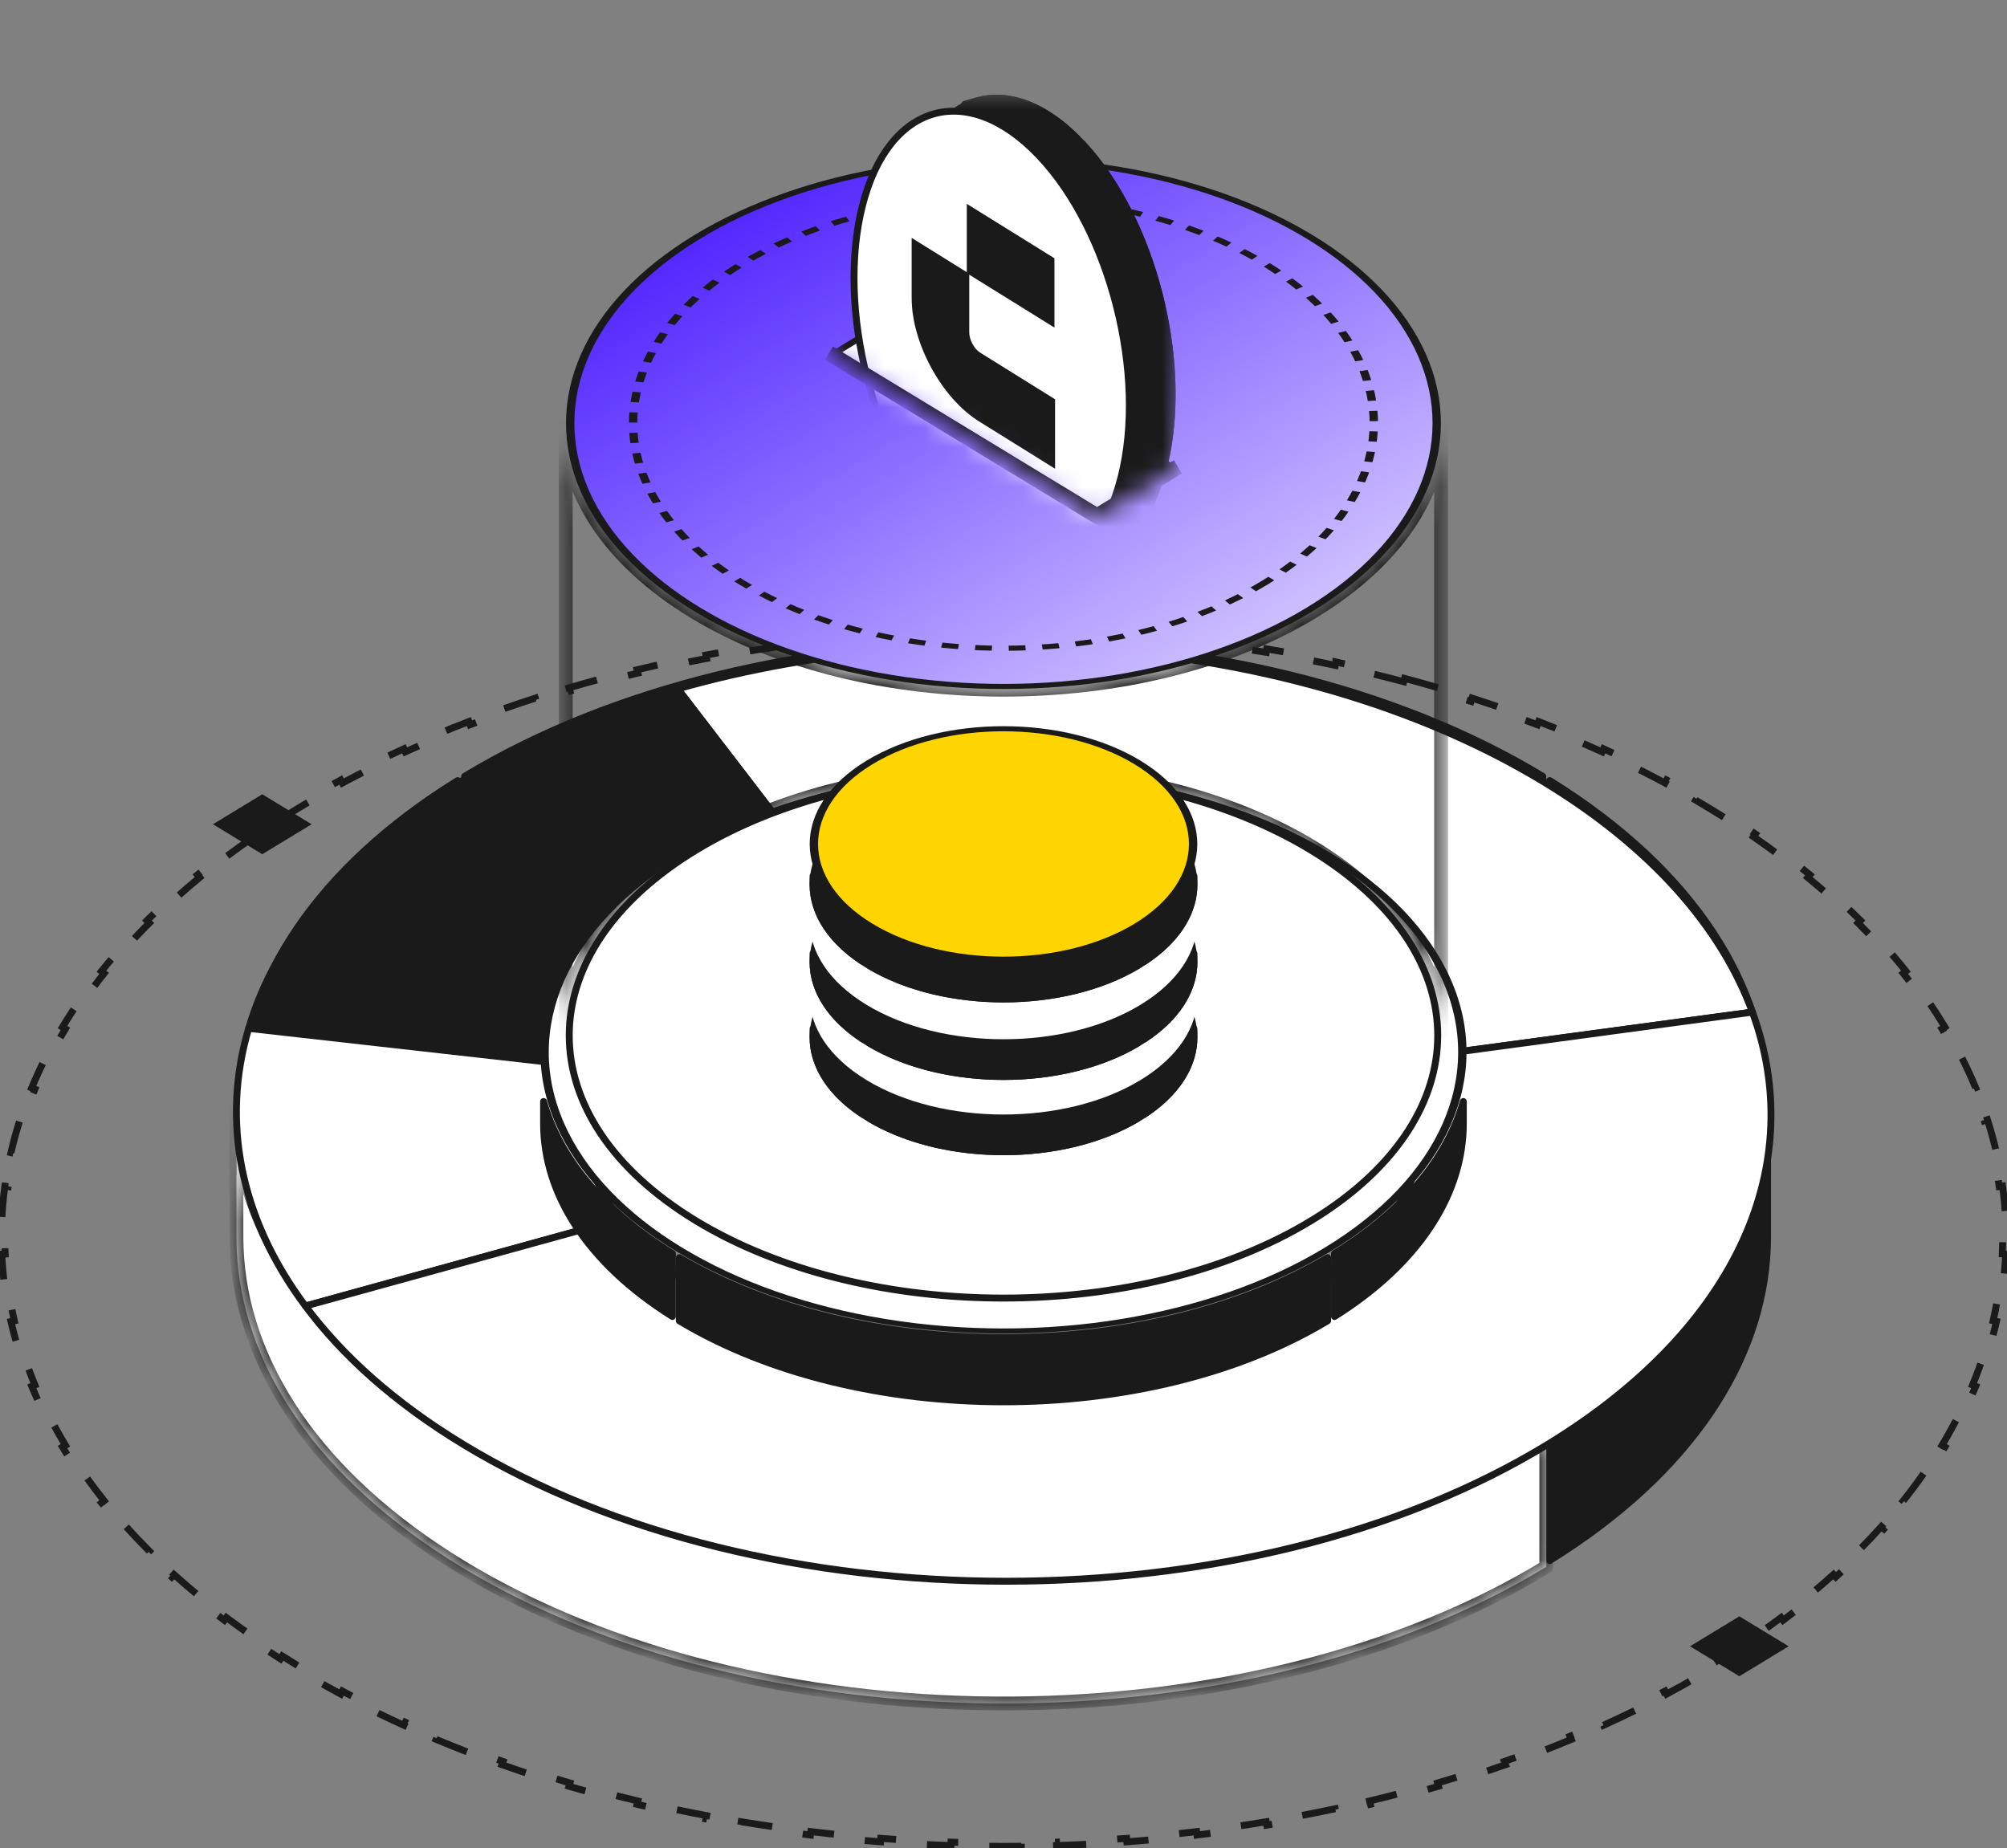 <svg width="101" height="93" viewBox="0 0 101 93" fill="none" xmlns="http://www.w3.org/2000/svg">
<rect x="0" y="0" width="101" height="93" fill="#808080" stroke="none"/>
<path d="M70.681 34.138C71.254 34.29 71.823 34.45 72.389 34.615L72.341 34.781C72.908 34.946 73.471 35.119 74.029 35.298L74.081 35.133C74.646 35.315 75.207 35.505 75.763 35.7L75.706 35.862C76.264 36.059 76.818 36.262 77.366 36.473L77.427 36.312C77.981 36.525 78.529 36.745 79.072 36.972L79.006 37.131C79.551 37.359 80.091 37.595 80.625 37.838L80.695 37.682C81.235 37.928 81.769 38.178 82.296 38.439L82.22 38.595C82.751 38.858 83.275 39.128 83.792 39.406L83.872 39.254C84.396 39.535 84.912 39.823 85.421 40.119L85.334 40.269L86.091 40.719C86.336 40.868 86.578 41.019 86.817 41.17L86.908 41.024C87.399 41.334 87.876 41.65 88.341 41.97L88.244 42.111C88.72 42.438 89.181 42.77 89.63 43.106L89.733 42.967C90.197 43.315 90.646 43.669 91.081 44.026L90.973 44.159C91.419 44.526 91.851 44.897 92.268 45.273L92.382 45.145C92.813 45.534 93.227 45.928 93.626 46.325L93.505 46.447C93.913 46.854 94.305 47.267 94.679 47.683L94.806 47.568C95.193 47.999 95.562 48.435 95.913 48.875L95.78 48.983C96.14 49.433 96.479 49.888 96.8 50.347L96.939 50.248C97.272 50.724 97.583 51.203 97.874 51.686L97.728 51.775C98.025 52.267 98.3 52.763 98.554 53.262L98.705 53.185C98.967 53.701 99.207 54.219 99.423 54.742L99.265 54.807C99.484 55.336 99.679 55.868 99.851 56.402L100.015 56.349C100.191 56.898 100.342 57.449 100.469 58.002L100.302 58.04C100.429 58.596 100.531 59.154 100.607 59.712L100.775 59.688C100.853 60.256 100.907 60.825 100.934 61.395L100.762 61.403C100.775 61.685 100.781 61.969 100.781 62.252L100.777 62.676C100.774 62.818 100.769 62.959 100.763 63.101L100.934 63.108C100.908 63.677 100.854 64.246 100.776 64.815L100.608 64.792C100.532 65.351 100.43 65.908 100.303 66.464L100.47 66.501C100.343 67.055 100.193 67.606 100.017 68.156L99.853 68.103C99.681 68.637 99.486 69.169 99.267 69.698L99.425 69.763C99.209 70.285 98.969 70.804 98.707 71.321L98.556 71.243C98.302 71.743 98.027 72.239 97.731 72.732L97.876 72.82C97.585 73.302 97.274 73.782 96.941 74.257L96.802 74.159C96.481 74.618 96.141 75.074 95.781 75.525L95.915 75.631C95.564 76.071 95.195 76.507 94.808 76.939L94.68 76.825C94.306 77.241 93.914 77.654 93.506 78.062L93.626 78.182C93.227 78.58 92.813 78.974 92.382 79.362L92.269 79.236C91.852 79.611 91.421 79.982 90.974 80.349L91.083 80.482C90.647 80.839 90.198 81.193 89.733 81.541L89.63 81.403C89.181 81.739 88.72 82.071 88.244 82.398L88.341 82.538C87.876 82.858 87.399 83.173 86.909 83.484L86.817 83.339L86.091 83.79C85.841 83.942 85.588 84.092 85.334 84.24L85.421 84.389C84.912 84.686 84.396 84.973 83.872 85.254L83.792 85.104C83.275 85.381 82.751 85.652 82.22 85.914L82.296 86.07C81.769 86.33 81.235 86.581 80.695 86.826L80.625 86.671C80.091 86.914 79.551 87.15 79.006 87.378L79.072 87.536C78.529 87.764 77.981 87.984 77.427 88.197L77.366 88.036C76.818 88.247 76.264 88.45 75.706 88.647L75.763 88.808C75.207 89.004 74.646 89.194 74.081 89.375L74.029 89.211C73.471 89.391 72.908 89.563 72.341 89.729L72.389 89.894C71.823 90.059 71.254 90.219 70.681 90.37L70.638 90.203C70.069 90.354 69.497 90.498 68.922 90.635L68.961 90.802C68.387 90.939 67.811 91.071 67.231 91.195L67.195 91.025C66.621 91.147 66.043 91.263 65.463 91.372L65.494 91.541C64.915 91.65 64.333 91.755 63.749 91.851L63.722 91.68C63.141 91.776 62.558 91.865 61.973 91.948L61.996 92.117C61.412 92.2 60.825 92.278 60.237 92.348L60.218 92.176C59.633 92.246 59.047 92.309 58.46 92.365L58.476 92.536C57.888 92.593 57.299 92.645 56.709 92.689L56.697 92.517C56.11 92.561 55.521 92.598 54.932 92.629L54.94 92.801C54.35 92.832 53.76 92.858 53.169 92.877L53.164 92.705C52.575 92.724 51.985 92.736 51.395 92.742L51.397 92.914C50.806 92.921 50.215 92.921 49.625 92.914L49.627 92.742C49.037 92.736 48.447 92.724 47.858 92.705L47.852 92.877C47.261 92.858 46.671 92.832 46.081 92.801L46.091 92.629C45.502 92.598 44.913 92.561 44.325 92.517L44.312 92.688C43.722 92.644 43.133 92.593 42.546 92.536L42.562 92.365C41.975 92.309 41.389 92.246 40.805 92.176L40.784 92.348C40.196 92.278 39.61 92.2 39.025 92.117L39.05 91.948C38.465 91.865 37.882 91.776 37.301 91.68L37.273 91.851C36.688 91.755 36.107 91.65 35.527 91.541L35.56 91.372C34.979 91.263 34.402 91.147 33.827 91.025L33.79 91.195H33.789C33.209 91.071 32.633 90.939 32.06 90.802L32.101 90.635C31.525 90.498 30.953 90.354 30.385 90.203L30.34 90.37C29.767 90.219 29.198 90.059 28.633 89.894L28.682 89.729C28.115 89.563 27.552 89.391 26.993 89.211L26.939 89.375C26.374 89.194 25.814 89.003 25.259 88.808L25.316 88.647C24.758 88.45 24.204 88.247 23.656 88.036L23.594 88.197C23.04 87.984 22.491 87.763 21.948 87.535L22.016 87.378C21.47 87.15 20.931 86.914 20.398 86.671L20.326 86.826C19.786 86.581 19.252 86.329 18.725 86.069L18.802 85.914C18.271 85.652 17.747 85.381 17.23 85.104L17.148 85.254C16.625 84.973 16.109 84.685 15.601 84.389L15.688 84.24C15.434 84.092 15.182 83.942 14.932 83.79L14.205 83.339L14.112 83.484C13.622 83.173 13.145 82.858 12.681 82.538L12.778 82.399C12.303 82.072 11.841 81.74 11.393 81.404L11.288 81.541C10.824 81.193 10.375 80.84 9.939 80.483L10.049 80.35C9.602 79.983 9.171 79.612 8.755 79.237L8.64 79.364C8.209 78.975 7.795 78.582 7.396 78.184L7.518 78.063C7.109 77.655 6.718 77.243 6.344 76.826L6.216 76.94C5.828 76.508 5.459 76.073 5.108 75.633L5.242 75.527C4.883 75.076 4.542 74.621 4.222 74.162L4.081 74.26C3.749 73.785 3.437 73.305 3.146 72.823L3.294 72.735C2.997 72.242 2.722 71.746 2.469 71.247L2.315 71.323C2.054 70.808 1.815 70.29 1.599 69.768L1.757 69.702C1.538 69.173 1.342 68.642 1.171 68.108L1.006 68.159C0.83 67.611 0.679 67.059 0.553 66.506L0.721 66.469C0.593 65.914 0.492 65.356 0.415 64.798L0.245 64.821C0.167 64.252 0.114 63.683 0.088 63.114L0.26 63.107C0.247 62.824 0.24 62.54 0.24 62.257L0.245 61.833C0.248 61.692 0.253 61.55 0.26 61.408L0.088 61.401C0.114 60.831 0.167 60.262 0.245 59.694L0.414 59.717C0.491 59.159 0.593 58.601 0.72 58.045L0.552 58.007C0.678 57.454 0.829 56.902 1.005 56.353L1.17 56.407C1.341 55.872 1.537 55.34 1.756 54.811L1.597 54.745C1.813 54.223 2.052 53.704 2.314 53.188L2.467 53.266C2.72 52.767 2.995 52.27 3.292 51.778L3.145 51.689C3.435 51.206 3.747 50.727 4.079 50.251L4.221 50.35C4.541 49.891 4.881 49.435 5.24 48.985L5.106 48.877C5.457 48.437 5.826 48.001 6.214 47.57L6.342 47.685C6.716 47.268 7.107 46.855 7.516 46.447L7.395 46.326C7.793 45.928 8.208 45.535 8.639 45.146L8.754 45.274C9.17 44.898 9.601 44.527 10.048 44.16L9.938 44.027C10.374 43.669 10.823 43.316 11.287 42.968L11.392 43.107C11.84 42.77 12.303 42.439 12.778 42.112L12.681 41.97C13.145 41.65 13.622 41.335 14.112 41.025L14.204 41.17L14.932 40.719C15.182 40.567 15.434 40.417 15.688 40.269L15.601 40.119C16.109 39.823 16.625 39.535 17.148 39.254L17.23 39.406C17.747 39.128 18.271 38.857 18.802 38.595L18.725 38.44C19.252 38.179 19.786 37.928 20.326 37.682L20.398 37.838C20.931 37.595 21.47 37.359 22.016 37.131L21.948 36.973C22.491 36.746 23.04 36.525 23.594 36.312L23.656 36.473C24.204 36.262 24.758 36.059 25.316 35.862L25.259 35.7C25.814 35.505 26.374 35.315 26.939 35.133L26.993 35.298C27.552 35.119 28.115 34.946 28.682 34.781L28.633 34.615C29.198 34.45 29.767 34.29 30.34 34.138L30.385 34.306C30.953 34.155 31.525 34.011 32.101 33.874L32.06 33.706C32.633 33.569 33.209 33.437 33.789 33.314L33.79 33.315L33.827 33.485C34.402 33.362 34.979 33.246 35.56 33.137L35.527 32.967C36.107 32.858 36.688 32.754 37.273 32.657L37.301 32.829C37.882 32.734 38.465 32.645 39.05 32.562L39.025 32.391C39.61 32.308 40.196 32.23 40.784 32.16L40.805 32.333C41.389 32.264 41.975 32.201 42.562 32.144L42.546 31.972C43.133 31.915 43.722 31.865 44.312 31.821L44.325 31.992C44.913 31.948 45.502 31.912 46.091 31.88L46.081 31.707C46.671 31.676 47.261 31.65 47.852 31.631L47.858 31.805C48.447 31.786 49.037 31.773 49.627 31.767L49.625 31.594C50.215 31.588 50.806 31.588 51.397 31.594L51.395 31.767C51.985 31.773 52.575 31.786 53.164 31.805L53.169 31.631C53.76 31.65 54.35 31.676 54.94 31.707L54.932 31.88C55.521 31.912 56.11 31.948 56.697 31.992L56.709 31.82C57.299 31.864 57.888 31.915 58.476 31.972L58.46 32.144C59.047 32.201 59.633 32.264 60.218 32.333L60.237 32.16C60.825 32.23 61.412 32.308 61.996 32.391L61.973 32.562C62.558 32.645 63.141 32.734 63.722 32.829L63.749 32.657C64.333 32.754 64.915 32.858 65.494 32.967L65.463 33.137C66.043 33.246 66.621 33.362 67.195 33.485L67.231 33.315V33.314C67.811 33.437 68.388 33.569 68.961 33.706L68.922 33.874C69.497 34.011 70.069 34.155 70.638 34.306L70.681 34.138Z" stroke="#1A1A1A" stroke-width="0.348" stroke-dasharray="1.74 1.74"/>
<path d="M50.511 32.269C60.332 32.269 70.144 34.539 77.64 39.069V45.347C70.101 40.849 60.302 38.604 50.511 38.604C40.719 38.604 30.919 40.849 23.381 45.347V39.07C30.877 34.54 40.689 32.269 50.511 32.269Z" fill="#1A1A1A" stroke="#1A1A1A" stroke-width="0.348" stroke-linejoin="round"/>
<path d="M77.988 39.282C85.316 43.822 88.949 49.709 88.95 55.566V59.088C87.86 54.125 84.195 49.351 77.988 45.555V39.282Z" fill="#1A1A1A" stroke="#1A1A1A" stroke-width="0.348" stroke-linejoin="round"/>
<path d="M23.032 45.555C16.826 49.351 13.161 54.126 12.07 59.088V55.57L12.081 55.014C12.303 49.341 15.935 43.681 23.032 39.283V45.555Z" fill="#1A1A1A" stroke="#1A1A1A" stroke-width="0.348" stroke-linejoin="round"/>
<path d="M88.95 62.248L88.939 62.804C88.718 68.478 85.086 74.136 77.988 78.535V72.261C84.195 68.465 87.86 63.691 88.95 58.728V62.248Z" fill="#1A1A1A" stroke="#1A1A1A" stroke-width="0.348" stroke-linejoin="round"/>
<mask id="path-6-inside-1_10810_6830" fill="white">
<path d="M11.898 55.574C11.899 61.393 15.437 67.212 22.512 71.736L23.208 72.17L23.922 72.593C39.049 81.334 62.972 81.194 77.815 72.17V78.853C62.972 87.877 39.049 88.018 23.922 79.276L23.208 78.853L22.512 78.419C15.437 73.894 11.899 68.076 11.898 62.257V55.574Z"/>
</mask>
<path d="M11.898 55.574C11.899 61.393 15.437 67.212 22.512 71.736L23.208 72.17L23.922 72.593C39.049 81.334 62.972 81.194 77.815 72.17V78.853C62.972 87.877 39.049 88.018 23.922 79.276L23.208 78.853L22.512 78.419C15.437 73.894 11.899 68.076 11.898 62.257V55.574Z" fill="white"/>
<path d="M11.898 55.574L12.246 55.574C12.246 55.382 12.091 55.226 11.898 55.226C11.706 55.226 11.55 55.382 11.55 55.574L11.898 55.574ZM22.512 71.736L22.324 72.029L22.328 72.032L22.512 71.736ZM23.208 72.17L23.024 72.465L23.031 72.469L23.208 72.17ZM23.922 72.593L23.744 72.892L23.748 72.894L23.922 72.593ZM77.815 72.17H78.163C78.163 72.044 78.096 71.928 77.986 71.866C77.876 71.805 77.742 71.807 77.635 71.872L77.815 72.17ZM77.815 78.853L77.996 79.151C78.1 79.088 78.163 78.975 78.163 78.853H77.815ZM23.922 79.276L23.744 79.576L23.748 79.578L23.922 79.276ZM23.208 78.853L23.024 79.149L23.031 79.153L23.208 78.853ZM22.512 78.419L22.324 78.712L22.327 78.714L22.512 78.419ZM11.898 62.257H11.55V62.257L11.898 62.257ZM11.898 55.574L11.55 55.574C11.551 61.547 15.183 67.462 22.324 72.029L22.512 71.736L22.699 71.443C15.691 66.961 12.248 61.239 12.246 55.574L11.898 55.574ZM22.512 71.736L22.328 72.032L23.024 72.465L23.208 72.17L23.392 71.874L22.696 71.441L22.512 71.736ZM23.208 72.17L23.031 72.469L23.744 72.892L23.922 72.593L24.099 72.293L23.385 71.87L23.208 72.17ZM23.922 72.593L23.748 72.894C31.377 77.302 41.203 79.462 50.978 79.391C60.752 79.32 70.509 77.019 77.996 72.467L77.815 72.17L77.635 71.872C70.278 76.344 60.652 78.625 50.972 78.695C41.293 78.765 31.595 76.624 24.096 72.291L23.922 72.593ZM77.815 72.17H77.467V78.853H77.815H78.163V72.17H77.815ZM77.815 78.853L77.635 78.556C70.279 83.028 60.652 85.308 50.973 85.379C41.293 85.449 31.595 83.308 24.096 78.975L23.922 79.276L23.748 79.578C31.377 83.986 41.203 86.146 50.978 86.075C60.752 86.004 70.509 83.703 77.996 79.151L77.815 78.853ZM23.922 79.276L24.099 78.977L23.385 78.554L23.208 78.853L23.031 79.153L23.744 79.576L23.922 79.276ZM23.208 78.853L23.392 78.558L22.696 78.123L22.512 78.419L22.327 78.714L23.024 79.149L23.208 78.853ZM22.512 78.419L22.699 78.125C15.691 73.643 12.247 67.922 12.246 62.257L11.898 62.257L11.55 62.257C11.551 68.229 15.183 74.145 22.324 78.712L22.512 78.419ZM11.898 62.257H12.246V55.574H11.898H11.55V62.257H11.898Z" fill="#1A1A1A" mask="url(#path-6-inside-1_10810_6830)"/>
<path d="M50.511 43.07C55.883 43.07 61.245 44.308 65.346 46.774V50.043C61.203 47.609 55.853 46.396 50.511 46.396C45.169 46.396 39.819 47.609 35.676 50.043V46.774C39.776 44.308 45.139 43.07 50.511 43.07Z" fill="#1A1A1A" stroke="#1A1A1A" stroke-width="0.348" stroke-linejoin="round"/>
<path d="M65.693 46.988C69.626 49.464 71.562 52.646 71.562 55.799V57.117C70.812 54.592 68.846 52.19 65.693 50.253V46.988Z" fill="#1A1A1A" stroke="#1A1A1A" stroke-width="0.348" stroke-linejoin="round"/>
<path d="M35.328 50.253C32.175 52.191 30.209 54.593 29.459 57.119V55.8L29.465 55.499C29.584 52.445 31.52 49.386 35.328 46.988V50.253Z" fill="#1A1A1A" stroke="#1A1A1A" stroke-width="0.348" stroke-linejoin="round"/>
<path d="M71.562 59.471L71.557 59.773C71.438 62.827 69.501 65.885 65.693 68.283V65.019C68.846 63.081 70.812 60.679 71.562 58.154V59.471Z" fill="#1A1A1A" stroke="#1A1A1A" stroke-width="0.348" stroke-linejoin="round"/>
<mask id="path-12-inside-2_10810_6830" fill="white">
<path d="M29.285 55.8C29.286 59.102 31.358 62.403 35.501 64.922H35.502C43.791 69.961 57.23 69.961 65.519 64.922V68.596C57.36 73.556 44.21 73.634 35.895 68.828L35.502 68.596V68.597C31.358 66.078 29.286 62.776 29.285 59.474V55.8Z"/>
</mask>
<path d="M29.285 55.8C29.286 59.102 31.358 62.403 35.501 64.922H35.502C43.791 69.961 57.23 69.961 65.519 64.922V68.596C57.36 73.556 44.21 73.634 35.895 68.828L35.502 68.596V68.597C31.358 66.078 29.286 62.776 29.285 59.474V55.8Z" fill="white"/>
<path d="M29.285 55.8L29.633 55.8C29.633 55.608 29.477 55.452 29.285 55.452C29.093 55.452 28.937 55.608 28.937 55.8L29.285 55.8ZM35.501 64.922L35.32 65.22C35.375 65.253 35.437 65.27 35.501 65.27V64.922ZM35.502 64.922L35.683 64.625C35.628 64.591 35.566 64.574 35.502 64.574V64.922ZM65.519 64.922H65.868C65.868 64.796 65.8 64.68 65.69 64.619C65.581 64.557 65.446 64.559 65.339 64.625L65.519 64.922ZM65.519 68.596L65.7 68.893C65.804 68.83 65.868 68.718 65.868 68.596H65.519ZM35.895 68.828L35.717 69.128L35.72 69.13L35.895 68.828ZM35.502 68.596L35.679 68.296C35.572 68.233 35.438 68.232 35.33 68.293C35.221 68.356 35.154 68.471 35.154 68.596H35.502ZM35.502 68.597L35.321 68.894C35.429 68.96 35.563 68.962 35.673 68.9C35.782 68.839 35.85 68.723 35.85 68.597H35.502ZM29.285 59.474H28.937V59.474L29.285 59.474ZM29.285 55.8L28.937 55.8C28.938 59.261 31.11 62.66 35.32 65.22L35.501 64.922L35.682 64.625C31.606 62.146 29.634 58.942 29.633 55.8L29.285 55.8ZM35.501 64.922V65.27H35.502V64.922V64.574H35.501V64.922ZM35.502 64.922L35.321 65.22C39.532 67.78 45.031 69.05 50.511 69.05C55.991 69.05 61.489 67.78 65.7 65.22L65.519 64.922L65.339 64.625C61.261 67.104 55.895 68.353 50.511 68.353C45.126 68.353 39.761 67.104 35.683 64.625L35.502 64.922ZM65.519 64.922H65.171V68.596H65.519H65.868V64.922H65.519ZM65.519 68.596L65.339 68.299C61.325 70.739 56.063 71.988 50.763 72.026C45.464 72.065 40.161 70.892 36.069 68.527L35.895 68.828L35.72 69.13C39.943 71.57 45.374 72.761 50.768 72.722C56.162 72.683 61.555 71.414 65.7 68.893L65.519 68.596ZM35.895 68.828L36.072 68.529L35.679 68.296L35.502 68.596L35.325 68.895L35.717 69.128L35.895 68.828ZM35.502 68.596H35.154V68.597H35.502H35.85V68.596H35.502ZM35.502 68.597L35.683 68.299C31.606 65.821 29.634 62.616 29.633 59.474L29.285 59.474L28.937 59.474C28.938 62.935 31.11 66.334 35.321 68.894L35.502 68.597ZM29.285 59.474H29.633V55.8H29.285H28.937V59.474H29.285Z" fill="#1A1A1A" mask="url(#path-12-inside-2_10810_6830)"/>
<path d="M77.726 39.372C83.146 42.668 86.635 46.697 88.188 50.934L71.221 53.225C70.373 50.893 68.457 48.676 65.48 46.865C58.984 42.917 49.334 42.053 41.49 44.28L34.109 34.667C48.373 30.614 65.896 32.179 77.726 39.372Z" fill="white" stroke="#1A1A1A" stroke-width="0.348" stroke-linecap="round" stroke-linejoin="round"/>
<path d="M34.106 34.666L41.486 44.279C39.297 44.901 37.244 45.763 35.445 46.866C32.293 48.795 30.353 51.181 29.616 53.675L12.514 51.752C13.849 47.218 17.388 42.88 23.118 39.373C26.397 37.366 30.121 35.797 34.106 34.667V34.666Z" fill="#1A1A1A" stroke="#1A1A1A" stroke-width="0.348" stroke-linecap="round" stroke-linejoin="round"/>
<path d="M29.618 53.677C28.861 56.249 29.381 58.939 31.186 61.363L15.371 65.727C12.076 61.322 11.127 56.43 12.514 51.752L29.618 53.677Z" fill="white" stroke="#1A1A1A" stroke-width="0.348" stroke-linecap="round" stroke-linejoin="round"/>
<path d="M88.187 50.934C90.97 58.52 87.549 66.775 77.904 72.677C62.871 81.876 38.422 81.876 23.294 72.678C19.888 70.609 17.244 68.248 15.371 65.726L31.186 61.362C32.216 62.749 33.667 64.047 35.542 65.186C43.846 70.233 57.321 70.234 65.577 65.184C70.872 61.944 72.753 57.4 71.22 53.226L88.187 50.935V50.934Z" fill="white" stroke="#1A1A1A" stroke-width="0.348" stroke-linecap="round" stroke-linejoin="round"/>
<path d="M73.64 56.544L73.633 56.877C73.501 60.245 71.361 63.615 67.158 66.254V63.084C70.671 60.927 72.841 58.247 73.64 55.434V56.544Z" fill="#1A1A1A" stroke="#1A1A1A" stroke-width="0.348" stroke-linejoin="round"/>
<path d="M27.355 55.434C28.154 58.247 30.324 60.927 33.837 63.084V66.253C29.496 63.529 27.356 60.024 27.355 56.546V55.434Z" fill="#1A1A1A" stroke="#1A1A1A" stroke-width="0.348" stroke-linejoin="round"/>
<path d="M34.185 63.293C38.736 65.976 44.621 67.314 50.498 67.314C56.375 67.314 62.26 65.977 66.811 63.294V66.469C62.302 69.183 56.405 70.546 50.498 70.546C44.591 70.546 38.694 69.183 34.185 66.469V63.293Z" fill="#1A1A1A" stroke="#1A1A1A" stroke-width="0.348" stroke-linejoin="round"/>
<circle cx="19.294" cy="19.294" r="19.12" transform="matrix(0.854 0.519 -0.854 0.519 50.498 32.922)" fill="white" stroke="#1A1A1A" stroke-width="0.348"/>
<path d="M50.499 38.894C55.937 38.894 61.366 40.116 65.58 42.551L65.983 42.79C70.117 45.303 72.218 48.552 72.346 51.795L72.352 52.11C72.352 55.352 70.381 58.625 66.378 61.185L65.983 61.43C61.716 64.024 56.112 65.326 50.499 65.326C45.061 65.326 39.632 64.104 35.418 61.669L35.015 61.43C30.748 58.836 28.647 55.458 28.646 52.112L28.652 51.798C28.775 48.658 30.747 45.514 34.621 43.036L35.015 42.79C39.282 40.196 44.886 38.894 50.499 38.894Z" stroke="#1A1A1A" stroke-width="0.348"/>
<mask id="path-23-inside-3_10810_6830" fill="white">
<path d="M28.47 21.322C28.471 24.748 30.622 28.173 34.922 30.787C43.524 36.016 57.469 36.016 66.071 30.787C70.353 28.184 72.503 24.777 72.522 21.365V52.109C72.522 48.683 70.371 45.256 66.07 42.642C57.468 37.413 43.523 37.413 34.921 42.642C30.619 45.256 28.468 48.684 28.469 52.111V21.323L28.47 21.322Z"/>
</mask>
<path d="M28.47 21.322L28.818 21.322C28.818 21.181 28.733 21.054 28.603 21C28.473 20.947 28.323 20.977 28.224 21.076L28.47 21.322ZM34.922 30.787L34.741 31.084L34.741 31.084L34.922 30.787ZM66.071 30.787L66.252 31.084L66.071 30.787ZM72.522 21.365H72.871C72.871 21.173 72.715 21.018 72.523 21.017C72.332 21.017 72.175 21.171 72.174 21.363L72.522 21.365ZM72.522 52.109L72.174 52.109C72.174 52.301 72.33 52.457 72.522 52.457C72.715 52.457 72.871 52.301 72.871 52.109H72.522ZM66.07 42.642L66.251 42.344L66.251 42.344L66.07 42.642ZM34.921 42.642L34.74 42.344L34.74 42.344L34.921 42.642ZM28.469 52.111L28.121 52.111C28.121 52.303 28.276 52.459 28.469 52.459C28.661 52.459 28.817 52.303 28.817 52.111H28.469ZM28.469 21.323L28.223 21.077C28.157 21.142 28.121 21.231 28.121 21.323H28.469ZM28.47 21.322L28.122 21.322C28.123 24.907 30.375 28.43 34.741 31.084L34.922 30.787L35.103 30.489C30.87 27.916 28.819 24.589 28.818 21.322L28.47 21.322ZM34.922 30.787L34.741 31.084C39.109 33.74 44.812 35.057 50.497 35.057C56.181 35.057 61.885 33.74 66.252 31.084L66.071 30.787L65.891 30.489C61.656 33.064 56.086 34.361 50.497 34.361C44.907 34.361 39.337 33.064 35.103 30.489L34.922 30.787ZM66.071 30.787L66.252 31.084C70.6 28.441 72.85 24.937 72.871 21.367L72.522 21.365L72.174 21.363C72.156 24.616 70.105 27.927 65.891 30.489L66.071 30.787ZM72.522 21.365H72.174V52.109H72.522H72.871V21.365H72.522ZM72.522 52.109L72.871 52.109C72.87 48.523 70.618 44.999 66.251 42.344L66.07 42.642L65.889 42.939C70.123 45.513 72.174 48.842 72.174 52.109L72.522 52.109ZM66.07 42.642L66.251 42.344C61.883 39.689 56.18 38.372 50.496 38.372C44.811 38.372 39.108 39.689 34.74 42.344L34.921 42.642L35.102 42.939C39.336 40.365 44.907 39.068 50.496 39.068C56.085 39.068 61.655 40.365 65.889 42.939L66.07 42.642ZM34.921 42.642L34.74 42.344C30.372 45 28.12 48.525 28.121 52.111L28.469 52.111L28.817 52.111C28.817 48.843 30.867 45.513 35.102 42.939L34.921 42.642ZM28.469 52.111H28.817V21.323H28.469H28.121V52.111H28.469ZM28.469 21.323L28.715 21.569L28.716 21.568L28.47 21.322L28.224 21.076L28.223 21.077L28.469 21.323Z" fill="#1A1A1A" mask="url(#path-23-inside-3_10810_6830)"/>
<path d="M50.5 46.447C52.819 46.447 55.129 46.952 56.951 47.953L57.31 48.159C59.181 49.297 60.084 50.766 60.084 52.205L60.073 52.474C59.975 53.735 59.182 55.003 57.649 56.034L57.31 56.251C55.438 57.389 52.973 57.962 50.5 57.962C48.181 57.962 45.871 57.458 44.049 56.458L43.69 56.251C41.819 55.113 40.916 53.644 40.916 52.206L40.927 51.935C41.026 50.674 41.819 49.407 43.351 48.377L43.69 48.159C45.562 47.021 48.027 46.447 50.5 46.447Z" fill="#1A1A1A" stroke="#1A1A1A" stroke-width="0.348"/>
<path d="M60.084 52.206L60.074 52.475C59.974 53.756 59.155 55.043 57.574 56.083V54.461C58.807 53.694 59.649 52.767 60.084 51.777V52.206Z" fill="#1A1A1A" stroke="#1A1A1A" stroke-width="0.348" stroke-linejoin="round"/>
<path d="M40.916 51.774C41.351 52.765 42.192 53.691 43.426 54.459V56.081C41.845 55.042 41.028 53.756 40.927 52.475L40.916 52.205V51.774Z" fill="#1A1A1A" stroke="#1A1A1A" stroke-width="0.348" stroke-linejoin="round"/>
<path d="M57.227 56.297C55.366 57.402 52.938 57.961 50.501 57.961C48.064 57.961 45.637 57.402 43.775 56.297V54.665C45.677 55.74 48.093 56.276 50.501 56.276C52.91 56.276 55.326 55.741 57.227 54.665V56.297Z" fill="#1A1A1A" stroke="#1A1A1A" stroke-width="0.348" stroke-linejoin="round"/>
<circle cx="8.075" cy="8.075" r="8.075" transform="matrix(0.854 0.519 -0.854 0.519 50.5 41.78)" fill="white"/>
<path d="M50.5 42.659C52.819 42.659 55.129 43.164 56.951 44.165L57.31 44.371C59.181 45.509 60.084 46.979 60.084 48.417L60.073 48.687C59.975 49.947 59.182 51.215 57.649 52.246L57.31 52.463C55.438 53.601 52.973 54.175 50.5 54.175C48.181 54.175 45.871 53.671 44.049 52.67L43.69 52.463C41.819 51.325 40.916 49.856 40.916 48.418L40.927 48.148C41.026 46.887 41.819 45.62 43.351 44.589L43.69 44.371C45.562 43.233 48.027 42.659 50.5 42.659Z" fill="#1A1A1A" stroke="#1A1A1A" stroke-width="0.348"/>
<path d="M60.084 48.418L60.074 48.688C59.974 49.969 59.155 51.255 57.574 52.295V50.674C58.807 49.906 59.649 48.98 60.084 47.989V48.418Z" fill="#1A1A1A" stroke="#1A1A1A" stroke-width="0.348" stroke-linejoin="round"/>
<path d="M40.916 47.986C41.351 48.977 42.192 49.904 43.426 50.672V52.294C41.845 51.255 41.028 49.968 40.927 48.688L40.916 48.417V47.986Z" fill="#1A1A1A" stroke="#1A1A1A" stroke-width="0.348" stroke-linejoin="round"/>
<path d="M57.227 52.509C55.366 53.614 52.938 54.173 50.501 54.173C48.064 54.173 45.637 53.614 43.775 52.509V50.877C45.677 51.953 48.093 52.488 50.501 52.488C52.91 52.488 55.326 51.953 57.227 50.877V52.509Z" fill="#1A1A1A" stroke="#1A1A1A" stroke-width="0.348" stroke-linejoin="round"/>
<circle cx="8.075" cy="8.075" r="8.075" transform="matrix(0.854 0.519 -0.854 0.519 50.5 37.992)" fill="white"/>
<path d="M50.5 38.758C52.819 38.758 55.129 39.263 56.951 40.264L57.31 40.47C59.181 41.608 60.084 43.077 60.084 44.516L60.073 44.785C59.975 46.046 59.182 47.314 57.649 48.345L57.31 48.562C55.438 49.7 52.973 50.273 50.5 50.273C48.181 50.273 45.871 49.769 44.049 48.769L43.69 48.562C41.819 47.424 40.916 45.955 40.916 44.517L40.927 44.246C41.026 42.985 41.819 41.718 43.351 40.688L43.69 40.47C45.562 39.332 48.027 38.758 50.5 38.758Z" fill="#1A1A1A" stroke="#1A1A1A" stroke-width="0.348"/>
<path d="M60.084 44.517L60.074 44.786C59.974 46.068 59.155 47.354 57.574 48.394V46.773C58.807 46.005 59.649 45.079 60.084 44.088V44.517Z" fill="#1A1A1A" stroke="#1A1A1A" stroke-width="0.348" stroke-linejoin="round"/>
<path d="M40.916 44.085C41.351 45.076 42.192 46.003 43.426 46.771V48.393C41.845 47.353 41.028 46.067 40.927 44.786L40.916 44.516V44.085Z" fill="#1A1A1A" stroke="#1A1A1A" stroke-width="0.348" stroke-linejoin="round"/>
<path d="M57.227 48.608C55.366 49.713 52.938 50.272 50.501 50.272C48.064 50.272 45.637 49.713 43.775 48.608V46.976C45.677 48.051 48.093 48.586 50.501 48.586C52.91 48.586 55.326 48.051 57.227 46.976V48.608Z" fill="#1A1A1A" stroke="#1A1A1A" stroke-width="0.348" stroke-linejoin="round"/>
<circle cx="8.075" cy="8.075" r="7.901" transform="matrix(0.854 0.519 -0.854 0.519 50.5 34.091)" fill="#FED500" stroke="#1A1A1A" stroke-width="0.348"/>
<circle cx="18.227" cy="18.227" r="18.053" transform="matrix(0.854 0.519 -0.854 0.519 50.498 2.376)" fill="url(#paint0_linear_10810_6830)" stroke="#1A1A1A" stroke-width="0.348"/>
<circle cx="15.606" cy="15.606" r="15.432" transform="matrix(0.854 0.519 -0.854 0.519 50.498 5.097)" stroke="#1A1A1A" stroke-width="0.348" stroke-dasharray="0.7 0.7"/>
<mask id="mask0_10810_6830" style="mask-type:alpha" maskUnits="userSpaceOnUse" x="41" y="4" width="19" height="22">
<path d="M59.592 4.764L59.068 23.446L55.206 25.794L41.922 17.718L41.921 8.217L45.89 4.759L59.592 4.764Z" fill="white" stroke="#1A1A1A" stroke-width="0.348"/>
</mask>
<g mask="url(#mask0_10810_6830)">
<rect x="0.297" width="4.416" height="15.444" transform="matrix(0.854 -0.519 0.854 0.519 41.756 17.924)" fill="white" stroke="#1A1A1A" stroke-width="0.348"/>
<path d="M45.874 18.332C45.166 15.552 45.007 12.625 45.534 10.132L45.648 9.64C46.309 7.042 47.625 5.513 49.178 5.074L49.472 5.004C50.864 4.738 52.478 5.302 54.064 6.828L54.403 7.169C56.207 9.069 57.581 11.85 58.335 14.816C59.043 17.596 59.202 20.523 58.675 23.016L58.561 23.509C57.9 26.106 56.584 27.636 55.032 28.074L54.737 28.143C53.345 28.409 51.731 27.847 50.145 26.321L49.806 25.979C48.002 24.079 46.628 21.297 45.874 18.332Z" fill="#1A1A1A" stroke="#1A1A1A" stroke-width="0.348"/>
<path d="M49.175 5.071L49.47 5.001C50.901 4.728 52.564 5.333 54.193 6.957L52.386 7.467C51.124 6.162 49.803 5.424 48.546 5.249L49.175 5.071Z" fill="#1A1A1A" stroke="#1A1A1A" stroke-width="0.348" stroke-linejoin="round"/>
<path d="M54.398 28.253C55.404 27.439 56.198 26.105 56.672 24.31L58.478 23.8C57.795 26.22 56.523 27.653 55.03 28.075L54.398 28.253Z" fill="#1A1A1A" stroke="#1A1A1A" stroke-width="0.348" stroke-linejoin="round"/>
<path d="M54.471 7.241C56.241 9.138 57.591 11.886 58.336 14.814C59.081 17.742 59.217 20.831 58.584 23.406L56.769 23.919C57.367 21.311 57.215 18.238 56.477 15.338C55.739 12.438 54.412 9.696 52.655 7.753L54.471 7.241Z" fill="#1A1A1A" stroke="#1A1A1A" stroke-width="0.348" stroke-linejoin="round"/>
<path d="M43.402 10.344C44.718 5.172 48.698 4.054 52.288 7.834C55.877 11.614 57.726 18.869 56.41 24.041C55.093 29.213 51.114 30.331 47.524 26.552C43.935 22.772 42.086 15.516 43.402 10.344Z" fill="white" stroke="#1A1A1A" stroke-width="0.348"/>
<path fill-rule="evenodd" clip-rule="evenodd" d="M48.715 13.809L48.715 16.732C48.715 17.123 48.977 17.603 49.301 17.804L53.033 20.127L53.033 23.478L49.301 21.155C47.444 20 45.94 17.246 45.94 15.005L45.94 12.082L48.715 13.809Z" fill="#1A1A1A" stroke="#1A1A1A" stroke-width="0.123"/>
<path fill-rule="evenodd" clip-rule="evenodd" d="M48.715 10.369L53.002 13.032L53.002 16.375L48.715 13.713L48.715 10.369Z" fill="#1A1A1A" stroke="#1A1A1A" stroke-width="0.123"/>
<path d="M41.713 17.769L55.207 25.973L59.278 23.498" stroke="#1A1A1A" stroke-width="0.783"/>
</g>
<rect x="-1.29679e-08" y="0.226" width="2.472" height="2.472" transform="matrix(0.854 0.519 -0.854 0.519 87.724 81.449)" fill="#1A1A1A" stroke="#1A1A1A" stroke-width="0.435"/>
<rect x="-1.29679e-08" y="0.226" width="2.472" height="2.472" transform="matrix(0.854 0.519 -0.854 0.519 13.392 40.08)" fill="#1A1A1A" stroke="#1A1A1A" stroke-width="0.435"/>
<defs>
<linearGradient id="paint0_linear_10810_6830" x1="0" y1="18.227" x2="36.455" y2="18.227" gradientUnits="userSpaceOnUse">
<stop stop-color="#5227FF"/>
<stop offset="1" stop-color="#CDC0FF"/>
</linearGradient>
</defs>
</svg>
